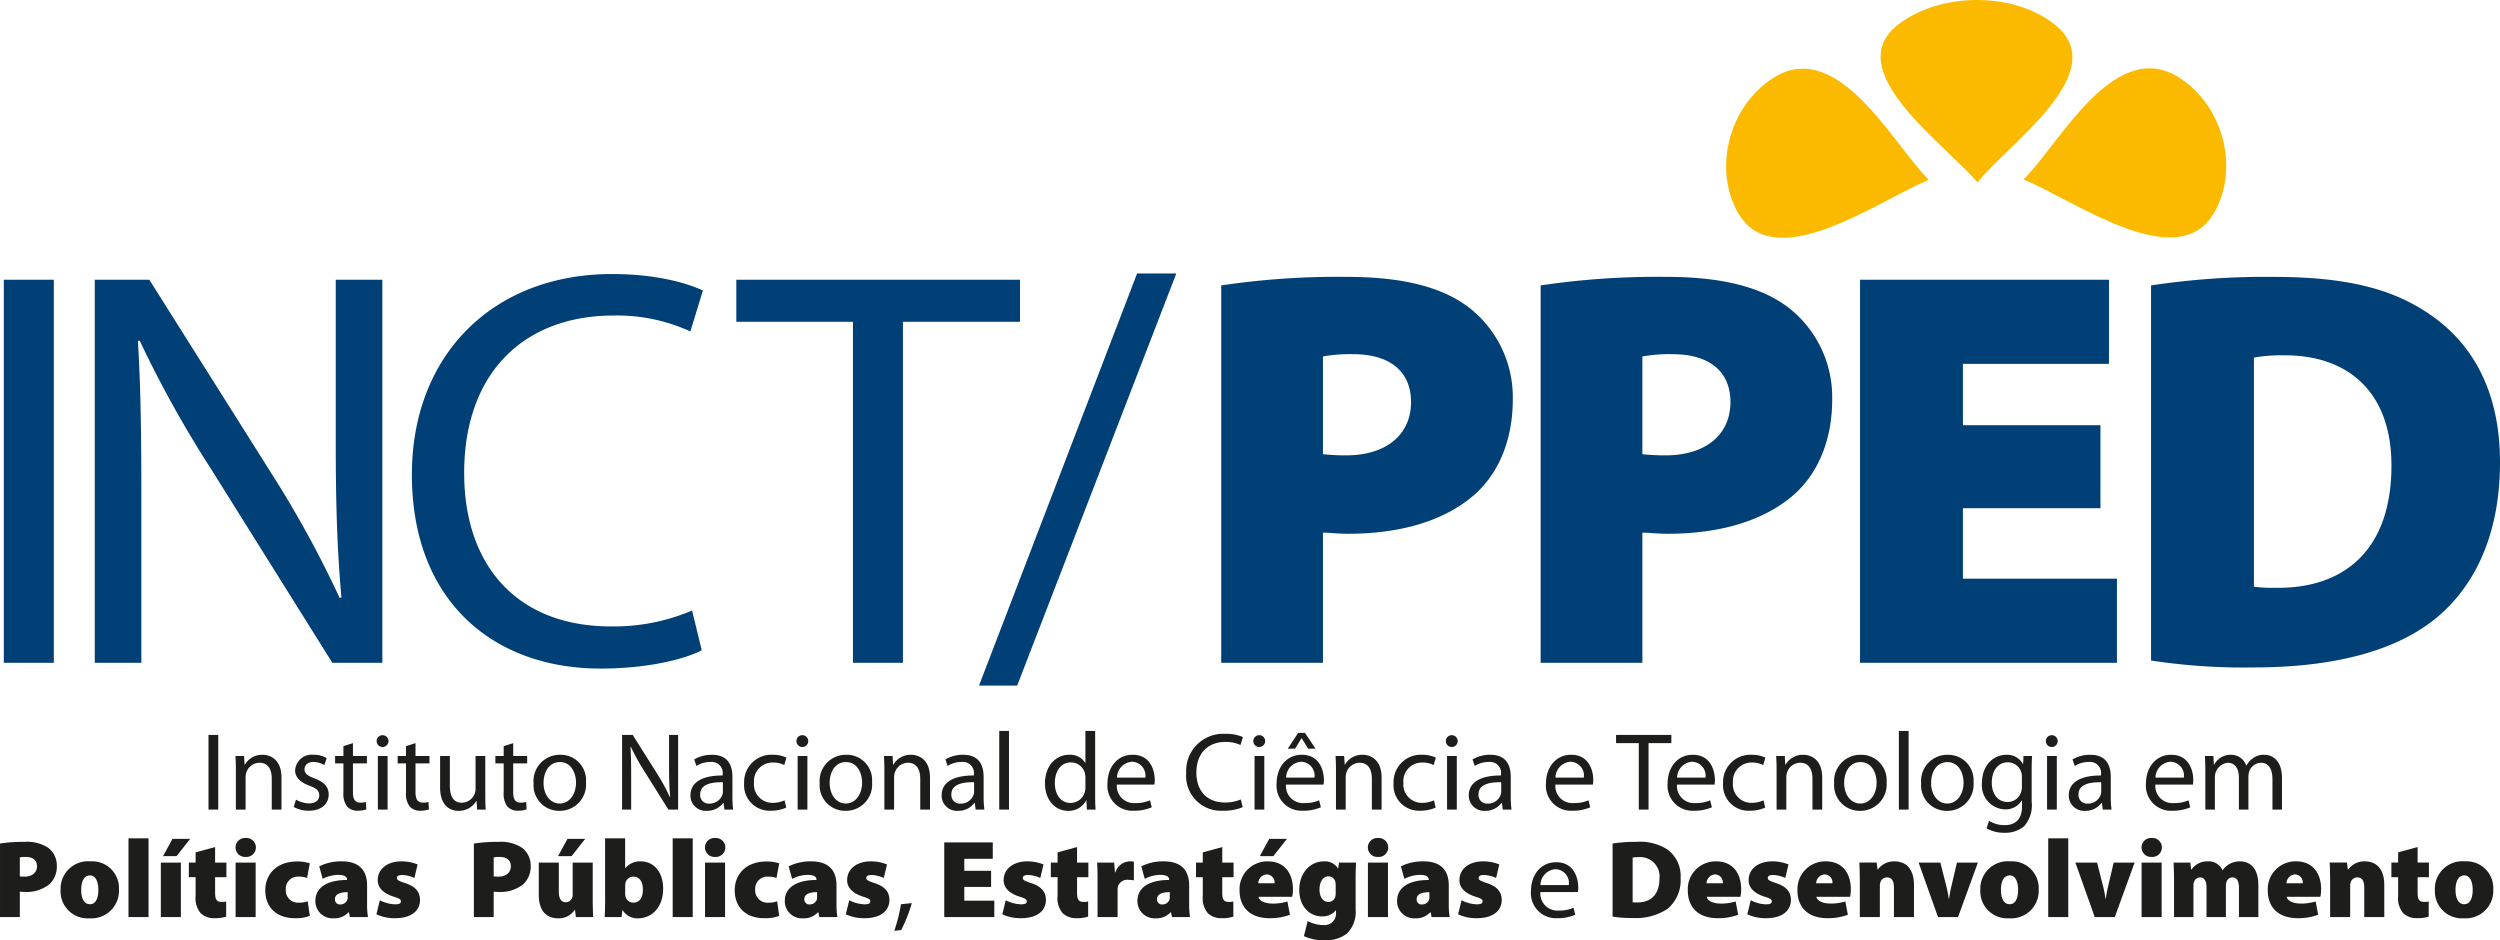 <svg id="Camada_1" data-name="Camada 1" xmlns="http://www.w3.org/2000/svg" viewBox="0 0 320.363 120.487">
  <g>
    <path d="M114.489,452.618v49.088h6.409V452.618Zm17.625,49.088V480.731c0-8.157-.073-14.056-.437-20.247l.219-.073a142.801,142.801,0,0,0,9.104,16.387l15.586,24.908h6.409V452.618h-5.972v20.611c0,7.574.146,13.546.728,20.101l-.219.073a137.679,137.679,0,0,0-8.74-15.95L133.134,452.618h-6.992v49.088Zm70.573-6.7a25.473,25.473,0,0,1-10.415,2.039c-11.871,0-18.79-7.647-18.79-19.664,0-12.818,7.647-20.174,19.155-20.174a22.483,22.483,0,0,1,9.832,2.039l1.602-5.244c-1.675-.801-5.608-2.112-11.653-2.112-15.222,0-25.637,10.342-25.637,25.709,0,16.096,10.342,24.848,24.18,24.848,5.972,0,10.706-1.177,12.964-2.343l-1.238-5.098Zm20.611,6.7h6.409V458.008H244.711v-5.389H208.356v5.389h14.943v43.699Zm21.048,2.926,20.393-52.815h-5.025L239.455,504.632Zm26.146-2.926H283.53V485.028c.801,0,1.894.146,3.205.146,6.628,0,12.381-1.602,16.314-5.098,3.132-2.84,4.807-7.137,4.807-12.09a14.549,14.549,0,0,0-5.608-11.799c-3.423-2.622-8.521-3.933-15.586-3.933a100.95,100.95,0,0,0-16.168,1.093v48.36ZM283.53,462.451a19.824,19.824,0,0,1,3.86-.291c5.025,0,7.429,2.476,7.429,6.118,0,4.224-3.204,6.846-8.303,6.846a27.728,27.728,0,0,1-2.986-.146V462.451Zm27.894,39.256h13.037V485.028c.801,0,1.894.146,3.205.146,6.628,0,12.381-1.602,16.314-5.098,3.132-2.84,4.807-7.137,4.807-12.09a14.549,14.549,0,0,0-5.608-11.799c-3.423-2.622-8.521-3.933-15.586-3.933a100.95,100.95,0,0,0-16.168,1.093v48.36Zm13.037-39.256a19.825,19.825,0,0,1,3.86-.291c5.025,0,7.429,2.476,7.429,6.118,0,4.224-3.205,6.846-8.303,6.846a27.732,27.732,0,0,1-2.986-.146V462.451Zm58.702,8.813h-17.625v-7.866h18.717V452.618H352.355v49.088h32.92V490.927H365.538v-9.031h17.625V471.263Zm6.482,30.152a78.184,78.184,0,0,0,13.11.886c9.614,0,17.698-1.833,23.087-6.057,4.734-3.714,8.521-10.196,8.521-20.247,0-9.031-3.496-15.149-8.885-18.863-4.807-3.35-10.779-4.88-20.174-4.88a97.631,97.631,0,0,0-15.659,1.093v48.068Zm13.182-38.819a20.503,20.503,0,0,1,4.006-.291c7.866,0,13.62,4.515,13.62,14.129,0,11.07-6.336,15.804-14.857,15.659a16.284,16.284,0,0,1-2.768-.146V462.596Z" transform="translate(-114 -416.773)" style="fill: #004077"/>
    <path d="M377.26,419.878c-5.326-4.2-14.639-4.08-19.965,0-7.582,5.843,5.614,15.064,10.127,20.265,3.909-4.962,17.525-14.198,9.838-20.265Z" transform="translate(-114 -416.773)" style="fill: #fbba00;fill-rule: evenodd"/>
    <path d="M341.191,426.786c-5.761,3.713-7.681,11.851-4.395,17.387,4.715,7.889,17.695-1.573,24.371-4.358-4.561-4.496-11.655-18.388-19.976-13.029Z" transform="translate(-114 -416.773)" style="fill: #fbba00;fill-rule: evenodd"/>
    <path d="M393.286,426.739c5.761,3.713,7.681,11.851,4.395,17.387-4.716,7.889-17.696-1.573-24.371-4.358,4.561-4.496,11.654-18.388,19.976-13.029Z" transform="translate(-114 -416.773)" style="fill: #fbba00;fill-rule: evenodd"/>
    <path d="M140.719,510.953V520.52h1.249v-9.567Zm3.506,9.567h1.249v-4.145a1.856,1.856,0,0,1,.085-.582,1.802,1.802,0,0,1,1.675-1.277c1.178,0,1.59.937,1.59,2.044V520.52h1.249v-4.102c0-2.356-1.476-2.924-2.427-2.924a2.545,2.545,0,0,0-2.271,1.277h-.028l-.071-1.121h-1.107c.043.568.057,1.136.057,1.86V520.52Zm7.409-.341a3.915,3.915,0,0,0,1.93.485c1.604,0,2.555-.854,2.555-2.075,0-1.022-.625-1.618-1.803-2.058-.894-.355-1.292-.611-1.292-1.178,0-.511.397-.937,1.136-.937a2.813,2.813,0,0,1,1.405.397l.298-.894a3.19,3.19,0,0,0-1.675-.426,2.127,2.127,0,0,0-2.37,2.016c0,.809.582,1.49,1.831,1.944.908.341,1.263.653,1.263,1.249,0,.582-.426,1.022-1.32,1.022a3.527,3.527,0,0,1-1.661-.483l-.298.937Zm6.373-7.792v1.263h-1.065v.951h1.065v3.733a2.683,2.683,0,0,0,.483,1.802,1.782,1.782,0,0,0,1.348.528,3.337,3.337,0,0,0,1.107-.172l-.057-.951a2.332,2.332,0,0,1-.724.085c-.696,0-.937-.483-.937-1.334V514.601h1.788v-.951h-1.788v-1.646l-1.221.383ZM163.67,520.52v-6.87h-1.249V520.52Zm-.639-8.02a.759.759,0,1,0-.014,0Zm2.995-.114v1.263h-1.065v.951h1.065v3.733a2.683,2.683,0,0,0,.483,1.802,1.782,1.782,0,0,0,1.348.528,3.337,3.337,0,0,0,1.107-.172l-.057-.951a2.331,2.331,0,0,1-.724.085c-.696,0-.937-.483-.937-1.334V514.601h1.788v-.951h-1.788v-1.646l-1.221.383Zm10.163,1.263h-1.249v4.201a1.712,1.712,0,0,1-.114.639,1.796,1.796,0,0,1-1.646,1.15c-1.121,0-1.533-.894-1.533-2.2v-3.79h-1.249V517.667c0,2.399,1.292,3.012,2.37,3.012a2.567,2.567,0,0,0,2.271-1.28h.028l.071,1.121h1.107c-.043-.539-.057-1.164-.057-1.888v-4.982Zm2.356-1.263v1.263h-1.065v.951h1.065v3.733a2.683,2.683,0,0,0,.482,1.802,1.782,1.782,0,0,0,1.348.528,3.337,3.337,0,0,0,1.107-.172l-.057-.951a2.332,2.332,0,0,1-.724.085c-.696,0-.937-.483-.937-1.334V514.601H181.554v-.951h-1.788v-1.646l-1.221.383Zm7.139,8.292a3.368,3.368,0,0,0,3.406-3.664,3.249,3.249,0,0,0-3.307-3.52,3.362,3.362,0,0,0-3.406,3.648,3.276,3.276,0,0,0,3.293,3.537Zm.028-.939c-1.206,0-2.058-1.136-2.058-2.64,0-1.306.639-2.668,2.101-2.668,1.476,0,2.058,1.462,2.058,2.626,0,1.561-.894,2.683-2.087,2.683Zm9.169.781v-4.088c0-1.59-.014-2.739-.085-3.946l.043-.014a27.835,27.835,0,0,0,1.774,3.194l3.038,4.854h1.249v-9.567h-1.164v4.017c0,1.476.028,2.64.142,3.918l-.043.014a26.819,26.819,0,0,0-1.703-3.108l-3.052-4.84H193.718V520.52Zm12.973-4.216c0-1.377-.511-2.81-2.626-2.81a4.449,4.449,0,0,0-2.271.596l.284.837a3.31,3.31,0,0,1,1.803-.511,1.411,1.411,0,0,1,1.561,1.59v.142c-2.654-.014-4.13.894-4.13,2.555a1.959,1.959,0,0,0,2.101,1.975,2.539,2.539,0,0,0,2.101-1.024h.043l.114.866h1.121a11.535,11.535,0,0,1-.099-1.646v-2.569Zm-1.221,1.902a1.28,1.28,0,0,1-.057.397,1.734,1.734,0,0,1-1.689,1.15,1.094,1.094,0,0,1-1.164-1.192c0-1.334,1.547-1.575,2.91-1.547v1.192Zm7.906,1.121a3.575,3.575,0,0,1-1.533.327,2.355,2.355,0,0,1-2.385-2.569,2.384,2.384,0,0,1,2.427-2.598,3.06,3.06,0,0,1,1.448.326l.284-.951a3.934,3.934,0,0,0-1.732-.369,3.502,3.502,0,0,0-3.69,3.662,3.266,3.266,0,0,0,3.421,3.508,4.82,4.82,0,0,0,1.973-.4l-.213-.937Zm2.924,1.192v-6.87h-1.249V520.52Zm-.639-8.02a.759.759,0,1,0-.014,0Zm5.521,8.178a3.368,3.368,0,0,0,3.406-3.664,3.249,3.249,0,0,0-3.307-3.52,3.362,3.362,0,0,0-3.406,3.648,3.276,3.276,0,0,0,3.293,3.537Zm.028-.939c-1.206,0-2.058-1.136-2.058-2.64,0-1.306.639-2.668,2.101-2.668,1.476,0,2.058,1.462,2.058,2.626,0,1.561-.894,2.683-2.086,2.683Zm4.954.781h1.249v-4.145a1.857,1.857,0,0,1,.085-.582,1.802,1.802,0,0,1,1.675-1.277c1.178,0,1.59.937,1.59,2.044V520.52h1.249v-4.102c0-2.356-1.476-2.924-2.427-2.924a2.544,2.544,0,0,0-2.271,1.277h-.028l-.071-1.121H227.272c.042.568.057,1.136.057,1.86V520.52Zm12.718-4.216c0-1.377-.511-2.81-2.626-2.81a4.449,4.449,0,0,0-2.271.596l.284.837a3.31,3.31,0,0,1,1.803-.511,1.411,1.411,0,0,1,1.561,1.59v.142c-2.654-.014-4.13.894-4.13,2.555a1.959,1.959,0,0,0,2.101,1.975,2.539,2.539,0,0,0,2.101-1.024h.043l.114.866h1.121a11.536,11.536,0,0,1-.099-1.646v-2.569Zm-1.221,1.902a1.28,1.28,0,0,1-.057.397,1.734,1.734,0,0,1-1.689,1.15,1.094,1.094,0,0,1-1.164-1.192c0-1.334,1.547-1.575,2.91-1.547v1.192ZM242.048,520.52H243.297V510.442H242.048V520.52Zm11.043-10.078v4.088h-.028A2.284,2.284,0,0,0,250.99,513.494c-1.661,0-3.094,1.391-3.08,3.691,0,2.086,1.292,3.494,2.952,3.494a2.52,2.52,0,0,0,2.328-1.351h.028l.057,1.192h1.121c-.042-.468-.057-1.164-.057-1.774v-8.303Zm0,7.196a1.985,1.985,0,0,1-.057.525,1.891,1.891,0,0,1-1.831,1.504c-1.334,0-2.03-1.15-2.03-2.555,0-1.504.766-2.64,2.058-2.64a1.839,1.839,0,0,1,1.803,1.434,2.319,2.319,0,0,1,.057.539v1.192Zm8.843-.327a3.046,3.046,0,0,0,.042-.582c0-1.263-.582-3.236-2.825-3.236-2.001,0-3.236,1.632-3.236,3.705a3.206,3.206,0,0,0,3.378,3.466,5.588,5.588,0,0,0,2.299-.442l-.227-.894a4.467,4.467,0,0,1-1.902.355,2.187,2.187,0,0,1-2.342-2.37Zm-4.798-.894a2.059,2.059,0,0,1,1.916-2.03,1.776,1.776,0,0,1,1.718,2.03Zm15.869,2.796a4.966,4.966,0,0,1-2.03.397c-2.314,0-3.662-1.49-3.662-3.832,0-2.498,1.49-3.932,3.733-3.932a4.382,4.382,0,0,1,1.916.397l.312-1.022a5.474,5.474,0,0,0-2.271-.411,4.749,4.749,0,0,0-4.996,5.01,4.462,4.462,0,0,0,4.712,4.842,6.07,6.07,0,0,0,2.526-.457l-.241-.993Zm3.009,1.306v-6.87H274.765V520.52Zm-.639-8.02a.759.759,0,1,0-.014,0Zm8.232,4.812a3.045,3.045,0,0,0,.043-.582c0-1.263-.582-3.236-2.825-3.236-2.001,0-3.236,1.632-3.236,3.705a3.206,3.206,0,0,0,3.378,3.466,5.588,5.588,0,0,0,2.299-.442l-.227-.894a4.468,4.468,0,0,1-1.902.355,2.186,2.186,0,0,1-2.342-2.37Zm-4.797-.894a2.059,2.059,0,0,1,1.916-2.03,1.776,1.776,0,0,1,1.718,2.03Zm1.547-5.734-1.334,2.03h.937l.823-1.334h.028l.823,1.334h.951l-1.363-2.03Zm4.84,9.836h1.249v-4.145a1.856,1.856,0,0,1,.085-.582,1.802,1.802,0,0,1,1.675-1.277c1.178,0,1.59.937,1.59,2.044V520.52h1.249v-4.102c0-2.356-1.476-2.924-2.427-2.924a2.544,2.544,0,0,0-2.271,1.277h-.028l-.071-1.121h-1.107c.043.568.057,1.136.057,1.86V520.52Zm12.561-1.192a3.575,3.575,0,0,1-1.533.327,2.355,2.355,0,0,1-2.385-2.569,2.384,2.384,0,0,1,2.427-2.598,3.06,3.06,0,0,1,1.448.326l.284-.951a3.934,3.934,0,0,0-1.732-.369,3.502,3.502,0,0,0-3.69,3.662,3.265,3.265,0,0,0,3.421,3.508,4.82,4.82,0,0,0,1.973-.4l-.213-.937Zm2.924,1.192v-6.87H299.433V520.52Zm-.639-8.02a.759.759,0,1,0-.014,0Zm7.551,3.804c0-1.377-.511-2.81-2.626-2.81a4.448,4.448,0,0,0-2.271.596l.284.837a3.31,3.31,0,0,1,1.803-.511,1.411,1.411,0,0,1,1.561,1.59v.142c-2.654-.014-4.13.894-4.13,2.555a1.959,1.959,0,0,0,2.101,1.975,2.539,2.539,0,0,0,2.101-1.024h.043l.113.866h1.121a11.535,11.535,0,0,1-.099-1.646v-2.569Zm-1.221,1.902a1.28,1.28,0,0,1-.057.397,1.734,1.734,0,0,1-1.689,1.15,1.094,1.094,0,0,1-1.164-1.192c0-1.334,1.547-1.575,2.91-1.547v1.192Zm11.753-.894a3.043,3.043,0,0,0,.043-.582c0-1.263-.582-3.236-2.825-3.236-2.001,0-3.236,1.632-3.236,3.705a3.206,3.206,0,0,0,3.378,3.466,5.588,5.588,0,0,0,2.299-.442l-.227-.894a4.468,4.468,0,0,1-1.902.355,2.186,2.186,0,0,1-2.342-2.37Zm-4.798-.894a2.059,2.059,0,0,1,1.916-2.03,1.776,1.776,0,0,1,1.718,2.03ZM324.003,520.52h1.249v-8.516h2.924v-1.05h-7.085v1.05H324.003V520.52Zm9.709-3.208a3.046,3.046,0,0,0,.043-.582c0-1.263-.582-3.236-2.824-3.236-2.001,0-3.236,1.632-3.236,3.705a3.206,3.206,0,0,0,3.378,3.466,5.587,5.587,0,0,0,2.299-.442l-.227-.894a4.467,4.467,0,0,1-1.902.355,2.187,2.187,0,0,1-2.342-2.37Zm-4.798-.894a2.059,2.059,0,0,1,1.916-2.03,1.776,1.776,0,0,1,1.718,2.03Zm11.071,2.91a3.575,3.575,0,0,1-1.533.327,2.355,2.355,0,0,1-2.385-2.569,2.384,2.384,0,0,1,2.427-2.598,3.06,3.06,0,0,1,1.448.326l.284-.951a3.934,3.934,0,0,0-1.732-.369,3.502,3.502,0,0,0-3.69,3.662,3.266,3.266,0,0,0,3.421,3.508,4.82,4.82,0,0,0,1.973-.4l-.213-.937Zm1.675,1.192h1.249v-4.145a1.857,1.857,0,0,1,.085-.582A1.802,1.802,0,0,1,344.669,514.516c1.178,0,1.59.937,1.59,2.044V520.52h1.249v-4.102c0-2.356-1.476-2.924-2.427-2.924a2.544,2.544,0,0,0-2.271,1.277h-.028l-.071-1.121h-1.107c.043.568.057,1.136.057,1.86V520.52Zm10.688.159a3.368,3.368,0,0,0,3.407-3.664,3.249,3.249,0,0,0-3.307-3.52,3.362,3.362,0,0,0-3.407,3.648,3.276,3.276,0,0,0,3.293,3.537Zm.028-.939c-1.206,0-2.058-1.136-2.058-2.64,0-1.306.639-2.668,2.101-2.668,1.476,0,2.058,1.462,2.058,2.626,0,1.561-.894,2.683-2.086,2.683Zm4.954.781H358.579V510.442h-1.249V520.52Zm6.16.159a3.368,3.368,0,0,0,3.407-3.664,3.249,3.249,0,0,0-3.307-3.52,3.362,3.362,0,0,0-3.406,3.648,3.276,3.276,0,0,0,3.293,3.537Zm.028-.939c-1.206,0-2.058-1.136-2.058-2.64,0-1.306.639-2.668,2.101-2.668,1.476,0,2.058,1.462,2.058,2.626,0,1.561-.894,2.683-2.086,2.683Zm10.83-4.216c0-.823.014-1.391.057-1.874H373.298l-.043,1.036h-.028a2.277,2.277,0,0,0-2.143-1.192c-1.59,0-3.108,1.306-3.108,3.634a3.076,3.076,0,0,0,2.924,3.364,2.435,2.435,0,0,0,2.186-1.15h.028v.752c0,1.748-.937,2.415-2.214,2.415a3.74,3.74,0,0,1-2.016-.554l-.312.965a4.433,4.433,0,0,0,2.285.568,3.774,3.774,0,0,0,2.512-.823,4.04,4.04,0,0,0,.979-3.153v-3.989Zm-1.249,2.058a2.053,2.053,0,0,1-.099.667,1.796,1.796,0,0,1-1.732,1.292c-1.334,0-2.03-1.135-2.03-2.47,0-1.604.852-2.612,2.044-2.612a1.783,1.783,0,0,1,1.746,1.334,1.741,1.741,0,0,1,.071.554v1.235Zm4.471,2.938v-6.87h-1.249V520.52Zm-.639-8.02a.759.759,0,1,0-.014,0Zm7.551,3.804c0-1.377-.511-2.81-2.626-2.81a4.449,4.449,0,0,0-2.271.596l.284.837a3.31,3.31,0,0,1,1.803-.511,1.411,1.411,0,0,1,1.561,1.59v.142c-2.654-.014-4.13.894-4.13,2.555a1.959,1.959,0,0,0,2.101,1.975,2.539,2.539,0,0,0,2.101-1.024h.043l.114.866h1.121a11.557,11.557,0,0,1-.099-1.646v-2.569Zm-1.221,1.902a1.28,1.28,0,0,1-.057.397,1.734,1.734,0,0,1-1.689,1.15,1.094,1.094,0,0,1-1.164-1.192c0-1.334,1.547-1.575,2.91-1.547v1.192Zm11.752-.894a3.03,3.03,0,0,0,.043-.582c0-1.263-.582-3.236-2.825-3.236-2.001,0-3.236,1.632-3.236,3.705a3.206,3.206,0,0,0,3.378,3.466,5.587,5.587,0,0,0,2.299-.442l-.227-.894a4.468,4.468,0,0,1-1.902.355,2.186,2.186,0,0,1-2.342-2.37ZM390.217,516.418a2.059,2.059,0,0,1,1.916-2.03,1.776,1.776,0,0,1,1.718,2.03Zm6.387,4.102h1.221v-4.145a1.861,1.861,0,0,1,1.646-1.859c.951,0,1.433.781,1.433,1.874V520.52h1.221v-4.258a2.215,2.215,0,0,1,.099-.624,1.641,1.641,0,0,1,1.49-1.121c.993,0,1.49.781,1.49,2.115V520.52h1.221v-4.045c0-2.385-1.348-2.981-2.271-2.981a2.303,2.303,0,0,0-1.504.483,2.71,2.71,0,0,0-.781.894h-.028a2.026,2.026,0,0,0-1.93-1.377,2.375,2.375,0,0,0-2.172,1.263h-.043l-.057-1.107h-1.093c.028.568.057,1.136.057,1.86V520.52ZM114,534.291h2.541v-3.25c.156,0,.369.029.625.029a4.715,4.715,0,0,0,3.179-.994,3.108,3.108,0,0,0,.937-2.356,2.835,2.835,0,0,0-1.093-2.299,4.929,4.929,0,0,0-3.037-.767,19.676,19.676,0,0,0-3.151.213v9.425Zm2.541-7.65a3.846,3.846,0,0,1,.752-.057c.979,0,1.448.483,1.448,1.192,0,.823-.625,1.334-1.618,1.334a5.397,5.397,0,0,1-.582-.028v-2.441Zm8.942,7.809a3.529,3.529,0,0,0,3.761-3.721,3.427,3.427,0,0,0-3.634-3.577,3.527,3.527,0,0,0-3.847,3.705,3.458,3.458,0,0,0,3.705,3.593Zm.043-1.805c-.781,0-1.121-.795-1.121-1.845,0-.923.284-1.845,1.135-1.845.752,0,1.064.88,1.064,1.845,0,1.121-.369,1.845-1.064,1.845Zm4.939,1.646h2.569V524.199h-2.569v10.092Zm6.714,0v-6.983h-2.569v6.983Zm-1.079-10.021L134.893,526.484h1.732l1.746-2.214Zm2.967,1.732v1.306H138.2v1.874h.866v2.441a2.938,2.938,0,0,0,.653,2.172,2.48,2.48,0,0,0,1.746.641,4.749,4.749,0,0,0,1.519-.201v-1.945a1.934,1.934,0,0,1-.611.057c-.624,0-.809-.341-.809-1.164v-2.001h1.448v-1.874H141.564v-1.987l-2.498.681Zm7.693,8.289v-6.983H144.19v6.983Zm-1.277-7.707a1.217,1.217,0,1,0,0-2.427,1.216,1.216,0,1,0-.014,2.427Zm7.949,5.678a2.996,2.996,0,0,1-1.121.184,1.573,1.573,0,0,1-1.689-1.675,1.546,1.546,0,0,1,1.618-1.661,2.891,2.891,0,0,1,1.107.17l.355-1.874a5.239,5.239,0,0,0-1.604-.241c-2.725,0-4.102,1.703-4.102,3.69,0,2.214,1.462,3.579,3.79,3.579a4.87,4.87,0,0,0,1.916-.3l-.27-1.874Zm7.608-2.03c0-1.746-.837-3.08-3.236-3.08a6.207,6.207,0,0,0-2.895.639l.44,1.604a4.431,4.431,0,0,1,1.973-.511c.937,0,1.15.312,1.15.596v.057c-2.37,0-4.059.837-4.059,2.711a2.196,2.196,0,0,0,2.313,2.203,2.458,2.458,0,0,0,1.93-.769h.057l.128.61h2.313a10.177,10.177,0,0,1-.114-1.703v-2.356Zm-2.484,1.434a1.549,1.549,0,0,1-.029.369.957.957,0,0,1-.88.639.636.636,0,0,1-.724-.667c0-.625.582-.908,1.632-.908v.568Zm3.676,2.271a5.491,5.491,0,0,0,2.399.499c2.157,0,3.194-1.01,3.194-2.344-.014-.994-.539-1.717-1.916-2.157-.823-.27-1.05-.412-1.05-.639,0-.284.255-.397.696-.397a4.046,4.046,0,0,1,1.547.383l.412-1.732a5.462,5.462,0,0,0-2.072-.397c-1.845,0-3.037,1.008-3.037,2.399-.014.809.511,1.647,2.058,2.129.752.241.908.341.908.596,0,.27-.213.383-.766.383a4.602,4.602,0,0,1-1.93-.525l-.44,1.803Zm12.491.355h2.541v-3.25c.156,0,.369.029.625.029a4.715,4.715,0,0,0,3.179-.994,3.108,3.108,0,0,0,.937-2.356,2.835,2.835,0,0,0-1.093-2.299,4.93,4.93,0,0,0-3.037-.767,19.676,19.676,0,0,0-3.151.213v9.425Zm2.541-7.65a3.849,3.849,0,0,1,.752-.057c.979,0,1.448.483,1.448,1.192,0,.823-.625,1.334-1.618,1.334a5.402,5.402,0,0,1-.582-.028v-2.441Zm12.689.667h-2.569v4.116a.961.961,0,0,1-.057.369.867.867,0,0,1-.823.596c-.61,0-.894-.483-.894-1.377v-3.705h-2.569v4.116c0,2.015.923,3.026,2.484,3.026a2.414,2.414,0,0,0,2.115-1.081h.043l.114.923h2.214c-.028-.596-.057-1.391-.057-2.385v-4.599Zm-3.236-3.037-1.206,2.214h1.732l1.746-2.214Zm4.826,7.821c0,.852-.028,1.746-.057,2.2H193.655l.099-.894h.028a2.215,2.215,0,0,0,1.987,1.053c1.618,0,3.208-1.266,3.208-3.792.014-2.143-1.207-3.506-2.853-3.506a2.417,2.417,0,0,0-1.987.866h-.028v-3.818H191.54v7.892Zm2.569-1.774a2.777,2.777,0,0,1,.028-.341,1.033,1.033,0,0,1,1.008-.866c.852,0,1.235.71,1.235,1.661,0,1.107-.483,1.675-1.235,1.675a1.049,1.049,0,0,1-1.008-.837,2.586,2.586,0,0,1-.028-.355v-.937Zm6.089,3.974h2.569V524.199h-2.569v10.092Zm6.714,0v-6.983h-2.569v6.983Zm-1.277-7.707a1.217,1.217,0,1,0,0-2.427,1.216,1.216,0,1,0-.014,2.427Zm7.949,5.678a2.997,2.997,0,0,1-1.121.184,1.573,1.573,0,0,1-1.689-1.675,1.546,1.546,0,0,1,1.618-1.661,2.891,2.891,0,0,1,1.107.17l.355-1.874a5.239,5.239,0,0,0-1.604-.241c-2.725,0-4.102,1.703-4.102,3.69,0,2.214,1.462,3.579,3.79,3.579a4.87,4.87,0,0,0,1.916-.3l-.27-1.874Zm7.608-2.03c0-1.746-.837-3.08-3.236-3.08a6.207,6.207,0,0,0-2.895.639l.44,1.604a4.432,4.432,0,0,1,1.973-.511c.937,0,1.15.312,1.15.596v.057c-2.37,0-4.059.837-4.059,2.711a2.196,2.196,0,0,0,2.313,2.203,2.458,2.458,0,0,0,1.93-.769h.057l.128.61h2.313a10.176,10.176,0,0,1-.114-1.703v-2.356ZM218.707,531.665a1.549,1.549,0,0,1-.029.369.957.957,0,0,1-.88.639.636.636,0,0,1-.724-.667c0-.625.582-.908,1.632-.908v.568Zm3.676,2.271a5.491,5.491,0,0,0,2.399.499c2.157,0,3.194-1.01,3.194-2.344-.014-.994-.539-1.717-1.916-2.157-.823-.27-1.05-.412-1.05-.639,0-.284.255-.397.696-.397a4.046,4.046,0,0,1,1.547.383l.412-1.732a5.462,5.462,0,0,0-2.072-.397c-1.845,0-3.037,1.008-3.037,2.399-.014.809.511,1.647,2.058,2.129.752.241.908.341.908.596,0,.27-.213.383-.766.383a4.602,4.602,0,0,1-1.93-.525l-.44,1.803Zm7.097,2.018a18.18,18.18,0,0,0,1.363-3.451l-1.391.142a20.965,20.965,0,0,1-.852,3.409l.88-.099Zm11.525-7.596h-3.435v-1.533h3.648v-2.101h-6.217v9.567h6.415v-2.101h-3.846v-1.76h3.435v-2.072Zm1.434,5.578a5.491,5.491,0,0,0,2.399.499c2.157,0,3.194-1.01,3.194-2.344-.014-.994-.539-1.717-1.916-2.157-.823-.27-1.05-.412-1.05-.639,0-.284.255-.397.696-.397a4.046,4.046,0,0,1,1.547.383l.412-1.732a5.462,5.462,0,0,0-2.072-.397c-1.845,0-3.037,1.008-3.037,2.399-.014.809.511,1.647,2.058,2.129.752.241.908.341.908.596,0,.27-.213.383-.766.383a4.602,4.602,0,0,1-1.93-.525l-.44,1.803Zm7.083-7.934v1.306h-.866v1.874h.866v2.441a2.938,2.938,0,0,0,.653,2.172,2.48,2.48,0,0,0,1.746.641,4.749,4.749,0,0,0,1.519-.201v-1.945a1.934,1.934,0,0,1-.61.057c-.624,0-.809-.341-.809-1.164v-2.001h1.448v-1.874h-1.448v-1.987l-2.498.681Zm5.124,8.289h2.569v-3.449a3.637,3.637,0,0,1,.028-.44,1.281,1.281,0,0,1,1.405-.88,2.775,2.775,0,0,1,.653.071v-2.399a1.909,1.909,0,0,0-.511-.043,1.992,1.992,0,0,0-1.859,1.419h-.057l-.099-1.263h-2.186c.042.582.057,1.249.057,2.356v4.627Zm11.738-4.059c0-1.746-.837-3.08-3.236-3.08a6.207,6.207,0,0,0-2.895.639l.44,1.604a4.432,4.432,0,0,1,1.973-.511c.937,0,1.15.312,1.15.596v.057c-2.37,0-4.059.837-4.059,2.711a2.196,2.196,0,0,0,2.314,2.203,2.458,2.458,0,0,0,1.93-.769h.057l.128.61h2.313a10.176,10.176,0,0,1-.114-1.703v-2.356Zm-2.484,1.434a1.556,1.556,0,0,1-.028.369.956.956,0,0,1-.88.639.636.636,0,0,1-.724-.667c0-.625.582-.908,1.632-.908v.568Zm4.23-5.663v1.306h-.866v1.874h.866v2.441a2.938,2.938,0,0,0,.653,2.172,2.48,2.48,0,0,0,1.746.641,4.749,4.749,0,0,0,1.519-.201v-1.945a1.934,1.934,0,0,1-.611.057c-.624,0-.809-.341-.809-1.164v-2.001h1.448v-1.874h-1.448v-1.987l-2.498.681Zm11.454,5.692a4.53,4.53,0,0,0,.1-.965c0-1.916-.965-3.577-3.222-3.577a3.562,3.562,0,0,0-3.619,3.719c0,2.214,1.391,3.565,3.847,3.565a7.169,7.169,0,0,0,2.612-.442l-.327-1.703a6.164,6.164,0,0,1-1.902.27c-.908,0-1.717-.312-1.803-.866Zm-4.343-1.732a1.162,1.162,0,0,1,1.093-1.136,1.027,1.027,0,0,1,.994,1.136Zm1.405-5.692-1.207,2.214h1.732l1.746-2.214Zm11.071,5.181c0-1.107.028-1.703.057-2.143h-2.2l-.085.752h-.028a1.975,1.975,0,0,0-1.803-.908c-1.746,0-3.165,1.462-3.165,3.662,0,2.03,1.235,3.392,2.938,3.392a2.179,2.179,0,0,0,1.746-.781h.028v.312a1.472,1.472,0,0,1-1.618,1.578,4.45,4.45,0,0,1-2.015-.511l-.483,1.93a5.965,5.965,0,0,0,2.597.525,4.398,4.398,0,0,0,2.938-.866,3.965,3.965,0,0,0,1.093-3.125v-3.818Zm-2.555,1.675a2.134,2.134,0,0,1-.043.525.895.895,0,0,1-.894.696c-.71,0-1.136-.667-1.136-1.576,0-1.107.525-1.703,1.136-1.703a.9.9,0,0,1,.908.795,2.308,2.308,0,0,1,.028.327v.937Zm6.699,3.165v-6.983h-2.569v6.983Zm-1.277-7.707a1.217,1.217,0,1,0,0-2.427,1.216,1.216,0,1,0-.014,2.427Zm9.07,3.648c0-1.746-.837-3.08-3.236-3.08a6.207,6.207,0,0,0-2.895.639l.44,1.604a4.431,4.431,0,0,1,1.973-.511c.937,0,1.15.312,1.15.596v.057c-2.37,0-4.059.837-4.059,2.711a2.196,2.196,0,0,0,2.313,2.203,2.458,2.458,0,0,0,1.93-.769h.057l.128.61H299.767a10.176,10.176,0,0,1-.114-1.703v-2.356Zm-2.484,1.434a1.549,1.549,0,0,1-.029.369.957.957,0,0,1-.88.639.636.636,0,0,1-.724-.667c0-.625.582-.908,1.632-.908v.568Z" transform="translate(-114 -416.773)" style="fill: #1d1d1b"/>
    <path d="M300.846,533.936a5.491,5.491,0,0,0,2.399.499c2.157,0,3.194-1.01,3.194-2.344-.014-.994-.539-1.717-1.916-2.157-.823-.27-1.05-.412-1.05-.639,0-.284.255-.397.696-.397a4.046,4.046,0,0,1,1.547.383l.412-1.732a5.462,5.462,0,0,0-2.072-.397c-1.845,0-3.037,1.008-3.037,2.399-.014.809.511,1.647,2.058,2.129.752.241.908.341.908.596,0,.27-.213.383-.766.383a4.602,4.602,0,0,1-1.93-.525l-.44,1.803Zm15.358-2.853a3.046,3.046,0,0,0,.042-.582c0-1.263-.582-3.236-2.824-3.236-2.001,0-3.236,1.632-3.236,3.705a3.206,3.206,0,0,0,3.378,3.466,5.587,5.587,0,0,0,2.299-.442l-.227-.894a4.465,4.465,0,0,1-1.902.355,2.187,2.187,0,0,1-2.342-2.37Zm-4.798-.894a2.059,2.059,0,0,1,1.916-2.03,1.776,1.776,0,0,1,1.718,2.03Zm9.24,4.045a15.239,15.239,0,0,0,2.555.173,7.302,7.302,0,0,0,4.499-1.181,4.768,4.768,0,0,0,1.661-3.946,4.188,4.188,0,0,0-1.732-3.676,6.506,6.506,0,0,0-3.932-.951,19.024,19.024,0,0,0-3.052.213v9.368Zm2.569-7.565a4.003,4.003,0,0,1,.781-.057,2.475,2.475,0,0,1,2.654,2.754c0,2.157-1.235,3.08-2.896,3.051a3.186,3.186,0,0,1-.539-.028v-5.72Zm13.81,5.025a4.533,4.533,0,0,0,.099-.965c0-1.916-.965-3.577-3.222-3.577a3.562,3.562,0,0,0-3.619,3.719c0,2.214,1.391,3.565,3.847,3.565a7.17,7.17,0,0,0,2.612-.442l-.326-1.703a6.163,6.163,0,0,1-1.902.27c-.909,0-1.718-.312-1.803-.866Zm-4.343-1.732a1.162,1.162,0,0,1,1.093-1.136,1.027,1.027,0,0,1,.994,1.136Zm5.223,3.974a5.491,5.491,0,0,0,2.399.499c2.157,0,3.194-1.01,3.194-2.344-.014-.994-.539-1.717-1.916-2.157-.823-.27-1.05-.412-1.05-.639,0-.284.255-.397.696-.397a4.048,4.048,0,0,1,1.547.383l.412-1.732a5.462,5.462,0,0,0-2.072-.397c-1.845,0-3.037,1.008-3.037,2.399-.014.809.511,1.647,2.058,2.129.752.241.908.341.908.596,0,.27-.213.383-.766.383a4.602,4.602,0,0,1-1.93-.525l-.44,1.803Zm13.172-2.243a4.529,4.529,0,0,0,.099-.965c0-1.916-.965-3.577-3.222-3.577a3.562,3.562,0,0,0-3.619,3.719c0,2.214,1.391,3.565,3.847,3.565a7.17,7.17,0,0,0,2.612-.442l-.326-1.703a6.164,6.164,0,0,1-1.902.27c-.909,0-1.718-.312-1.803-.866Zm-4.343-1.732a1.162,1.162,0,0,1,1.093-1.136,1.027,1.027,0,0,1,.994,1.136Zm5.592,4.329h2.569v-3.96a1.392,1.392,0,0,1,.071-.511.882.882,0,0,1,.838-.61c.625,0,.894.468.894,1.277v3.804h2.569v-4.116c0-1.916-.894-3.023-2.526-3.023a2.541,2.541,0,0,0-2.101,1.05h-.043l-.114-.894h-2.214c.028.653.057,1.448.057,2.385v4.599Zm7.537-6.983,2.484,6.983h2.569l2.541-6.983H364.774l-.695,2.967c-.142.582-.227,1.079-.312,1.647h-.043c-.085-.554-.184-1.093-.326-1.647l-.752-2.967Zm11.625,7.142a3.529,3.529,0,0,0,3.761-3.721,3.427,3.427,0,0,0-3.634-3.577,3.527,3.527,0,0,0-3.847,3.705,3.458,3.458,0,0,0,3.705,3.593Zm.043-1.805c-.781,0-1.121-.795-1.121-1.845,0-.923.284-1.845,1.136-1.845.752,0,1.065.88,1.065,1.845,0,1.121-.369,1.845-1.065,1.845Zm4.939,1.646h2.569V524.199h-2.569v10.092Zm3.478-6.983,2.484,6.983h2.569l2.541-6.983H384.858l-.695,2.967c-.142.582-.227,1.079-.312,1.647h-.042c-.085-.554-.185-1.093-.326-1.647l-.752-2.967Zm11.057,6.983v-6.983H388.435v6.983Zm-1.277-7.707a1.217,1.217,0,1,0,0-2.427,1.216,1.216,0,1,0-.014,2.427Zm2.867,7.707h2.484v-3.988a1.669,1.669,0,0,1,.071-.525.855.855,0,0,1,.781-.568c.582,0,.823.511.823,1.292v3.79h2.484v-3.974a1.537,1.537,0,0,1,.071-.511.797.797,0,0,1,.781-.596c.568,0,.823.497.823,1.363v3.719h2.484v-4.102c0-1.945-.866-3.037-2.37-3.037a2.642,2.642,0,0,0-1.235.284,2.844,2.844,0,0,0-.965.838H398.796a1.924,1.924,0,0,0-1.888-1.121,2.442,2.442,0,0,0-2.072,1.036h-.057l-.099-.88h-2.143c.028.653.057,1.448.057,2.385v4.599Zm18.75-2.598a4.533,4.533,0,0,0,.099-.965c0-1.916-.965-3.577-3.222-3.577a3.562,3.562,0,0,0-3.619,3.719c0,2.214,1.391,3.565,3.847,3.565a7.17,7.17,0,0,0,2.612-.442l-.326-1.703a6.163,6.163,0,0,1-1.902.27c-.908,0-1.718-.312-1.803-.866Zm-4.343-1.732a1.162,1.162,0,0,1,1.093-1.136,1.027,1.027,0,0,1,.994,1.136Zm5.592,4.329h2.569v-3.96a1.392,1.392,0,0,1,.071-.511.882.882,0,0,1,.838-.61c.625,0,.894.468.894,1.277v3.804h2.569v-4.116c0-1.916-.894-3.023-2.526-3.023a2.541,2.541,0,0,0-2.101,1.05h-.042l-.114-.894h-2.214c.028.653.057,1.448.057,2.385v4.599Zm8.715-8.289v1.306h-.866v1.874h.866v2.441a2.938,2.938,0,0,0,.653,2.172,2.48,2.48,0,0,0,1.746.641,4.749,4.749,0,0,0,1.519-.201v-1.945a1.934,1.934,0,0,1-.61.057c-.624,0-.809-.341-.809-1.164v-2.001H425.253v-1.874h-1.448v-1.987l-2.498.681Zm8.431,8.448a3.529,3.529,0,0,0,3.761-3.721,3.427,3.427,0,0,0-3.634-3.577,3.527,3.527,0,0,0-3.847,3.705,3.458,3.458,0,0,0,3.705,3.593Zm.043-1.805c-.781,0-1.121-.795-1.121-1.845,0-.923.284-1.845,1.136-1.845.752,0,1.065.88,1.065,1.845,0,1.121-.369,1.845-1.065,1.845Z" transform="translate(-114 -416.773)" style="fill: #1d1d1b"/>
  </g>
</svg>
